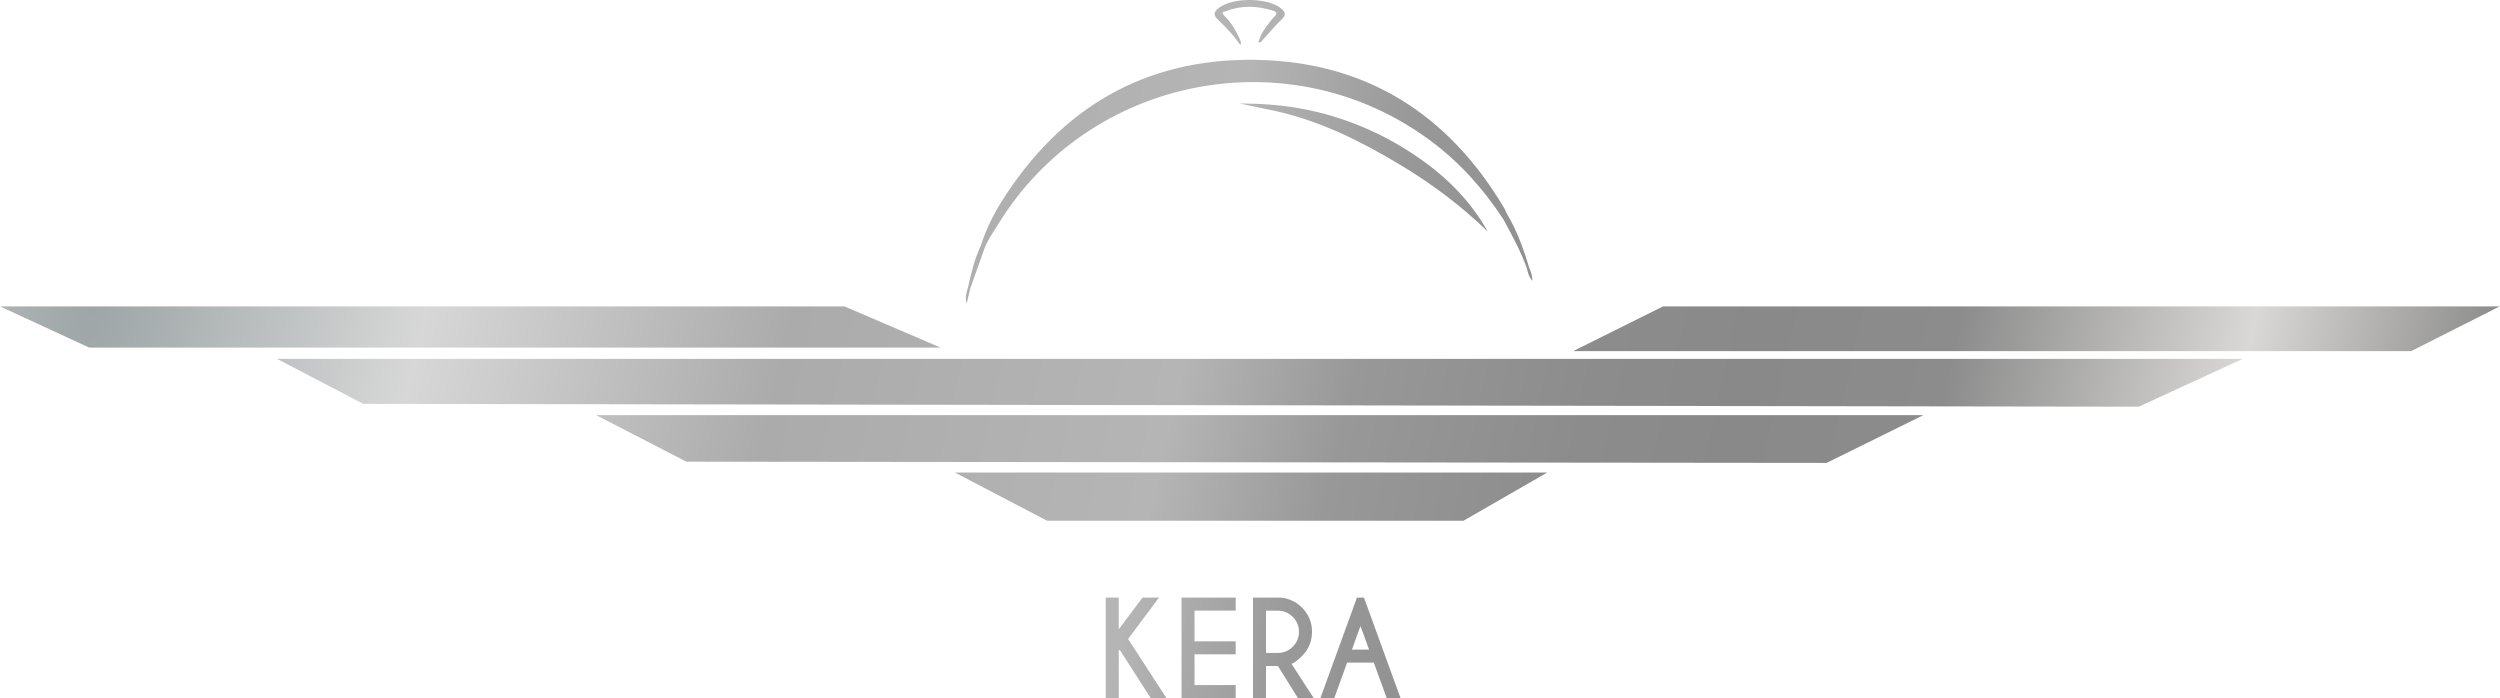 <svg width="487" height="136" viewBox="0 0 487 136" fill="none" xmlns="http://www.w3.org/2000/svg">
<path fill-rule="evenodd" clip-rule="evenodd" d="M246.2 5.895C246.28 5.865 246.31 5.805 246.29 5.715C246.481 5.467 246.666 5.213 246.851 4.959C247.285 4.362 247.718 3.767 248.23 3.255C248.92 2.555 248.68 2.295 247.93 2.065C244.89 1.135 241.86 0.975 238.84 2.185C238.17 2.275 237.88 2.455 238.52 3.085C239.75 4.295 240.65 5.755 241.37 7.315C241.401 7.383 241.435 7.451 241.469 7.52C241.655 7.895 241.85 8.287 241.63 8.785C240.36 6.955 238.87 5.325 237.26 3.835C236.36 2.995 236.4 2.395 237.29 1.645C239.93 -0.565 247 -0.545 249.6 1.685C250.39 2.365 250.58 2.915 249.7 3.755C248.768 4.637 247.912 5.605 247.057 6.573C246.709 6.966 246.362 7.358 246.01 7.745C245.968 7.791 245.928 7.843 245.888 7.895C245.721 8.113 245.546 8.342 245.11 8.245C245.215 7.964 245.32 7.688 245.423 7.417C245.507 7.197 245.589 6.98 245.67 6.765C245.76 6.62 245.847 6.475 245.935 6.33C246.022 6.185 246.11 6.04 246.2 5.895ZM292.9 42.795C289.04 36.875 284.4 31.675 278.71 27.445C251.34 7.085 212.17 14.685 194.38 43.785C194.165 44.136 193.944 44.483 193.723 44.829C192.908 46.108 192.095 47.384 191.614 48.843L191.62 48.845C191.19 50.06 190.757 51.273 190.325 52.485C189.892 53.698 189.46 54.91 189.03 56.125H189.02C188.79 57.115 188.56 58.105 188.32 59.105C187.95 58.025 188.23 57.075 188.52 56.125H188.53L188.537 56.096C189.183 53.272 189.831 50.439 191.081 47.793L191.08 47.785C192.06 44.805 193.4 41.985 195.06 39.335C206.49 21.115 222.94 11.345 244.49 11.655C266.05 11.965 282.2 22.195 293.13 40.725C293.228 40.895 293.301 41.078 293.373 41.26L293.373 41.262L293.374 41.263L293.375 41.265C293.412 41.359 293.449 41.453 293.49 41.545C293.476 41.653 293.478 41.768 293.48 41.885V41.885V41.885L293.481 41.909C293.481 41.784 293.48 41.66 293.5 41.545C295.48 44.885 296.8 48.485 297.89 52.185C298.23 52.905 298.46 53.655 298.52 54.725C297.861 53.989 297.678 53.254 297.501 52.543L297.501 52.543C297.482 52.466 297.463 52.39 297.444 52.314C297.433 52.271 297.421 52.228 297.41 52.185C296.268 49.038 294.684 46.102 293.1 43.166L292.9 42.795ZM217.932 126.759V136H215.398V116.417H217.932V122.586L222.558 116.417H225.765L219.755 124.47L227.234 136H224.162L218.103 126.551L217.932 126.759ZM240.709 116.417V118.95H232.693V124.936H240.709V127.469H232.693V133.454H240.709V136H230.159V116.417H240.709ZM246.621 118.963V127.188H248.934C250.06 127.188 251.023 126.788 251.823 125.988C252.631 125.18 253.035 124.205 253.035 123.063C253.035 121.929 252.631 120.962 251.823 120.162C251.023 119.363 250.06 118.963 248.934 118.963H246.621ZM248.934 129.733H246.621V136H244.087V116.417H249.644C251.219 116.629 252.549 117.278 253.634 118.363C254.932 119.668 255.58 121.235 255.58 123.063C255.58 124.907 254.932 126.482 253.634 127.787C252.737 128.685 252.051 129.191 251.578 129.305L255.923 136H252.851L248.934 129.733ZM266.694 126.539L265.017 121.949L263.352 126.539H266.694ZM265.702 116.417L272.826 136H270.133L267.612 129.072H262.422L259.913 136H257.208L264.332 116.417H265.702ZM248.1 21.545C256.96 23.455 264.95 27.425 272.66 32.045C278.85 35.755 284.61 40.045 289.82 45.115C286.4 39.005 281.56 34.255 275.9 30.425C269.17 25.865 261.8 22.745 253.78 21.215C249.72 20.445 245.63 20.165 241.51 20.155C242.843 20.459 244.183 20.734 245.521 21.008L245.521 21.008C246.382 21.185 247.243 21.361 248.1 21.545ZM17.38 67.715H183.23L164.5 59.685H0L17.38 67.715ZM436.88 69.905H53.96L70.76 78.675L416.63 79.225L436.88 69.905ZM116.12 80.865H374.68L355.82 90.175L133.71 89.935L116.12 80.865ZM469.68 68.405H306.43L323.96 59.685H486.94L469.68 68.405ZM203.97 101.435H285.1L301.41 92.045H186L203.97 101.435Z" fill="url(#paint0_diamond_14_45)"/>
<defs>
<radialGradient id="paint0_diamond_14_45" cx="0" cy="0" r="1" gradientUnits="userSpaceOnUse" gradientTransform="translate(25.23 41.5) rotate(12.584) scale(473.075 2023.28)">
<stop stop-color="#9DA5A6"/>
<stop offset="0.132" stop-color="#D7D7D7"/>
<stop offset="0.278" stop-color="#ABABAB"/>
<stop offset="0.437" stop-color="#B5B5B5"/>
<stop offset="0.507" stop-color="#989898"/>
<stop offset="0.602" stop-color="#8C8C8C"/>
<stop offset="0.663" stop-color="#898989"/>
<stop offset="0.742" stop-color="#8C8C8C"/>
<stop offset="0.859" stop-color="#D9D8D6"/>
<stop offset="0.982" stop-color="#777777"/>
</radialGradient>
</defs>
</svg>
